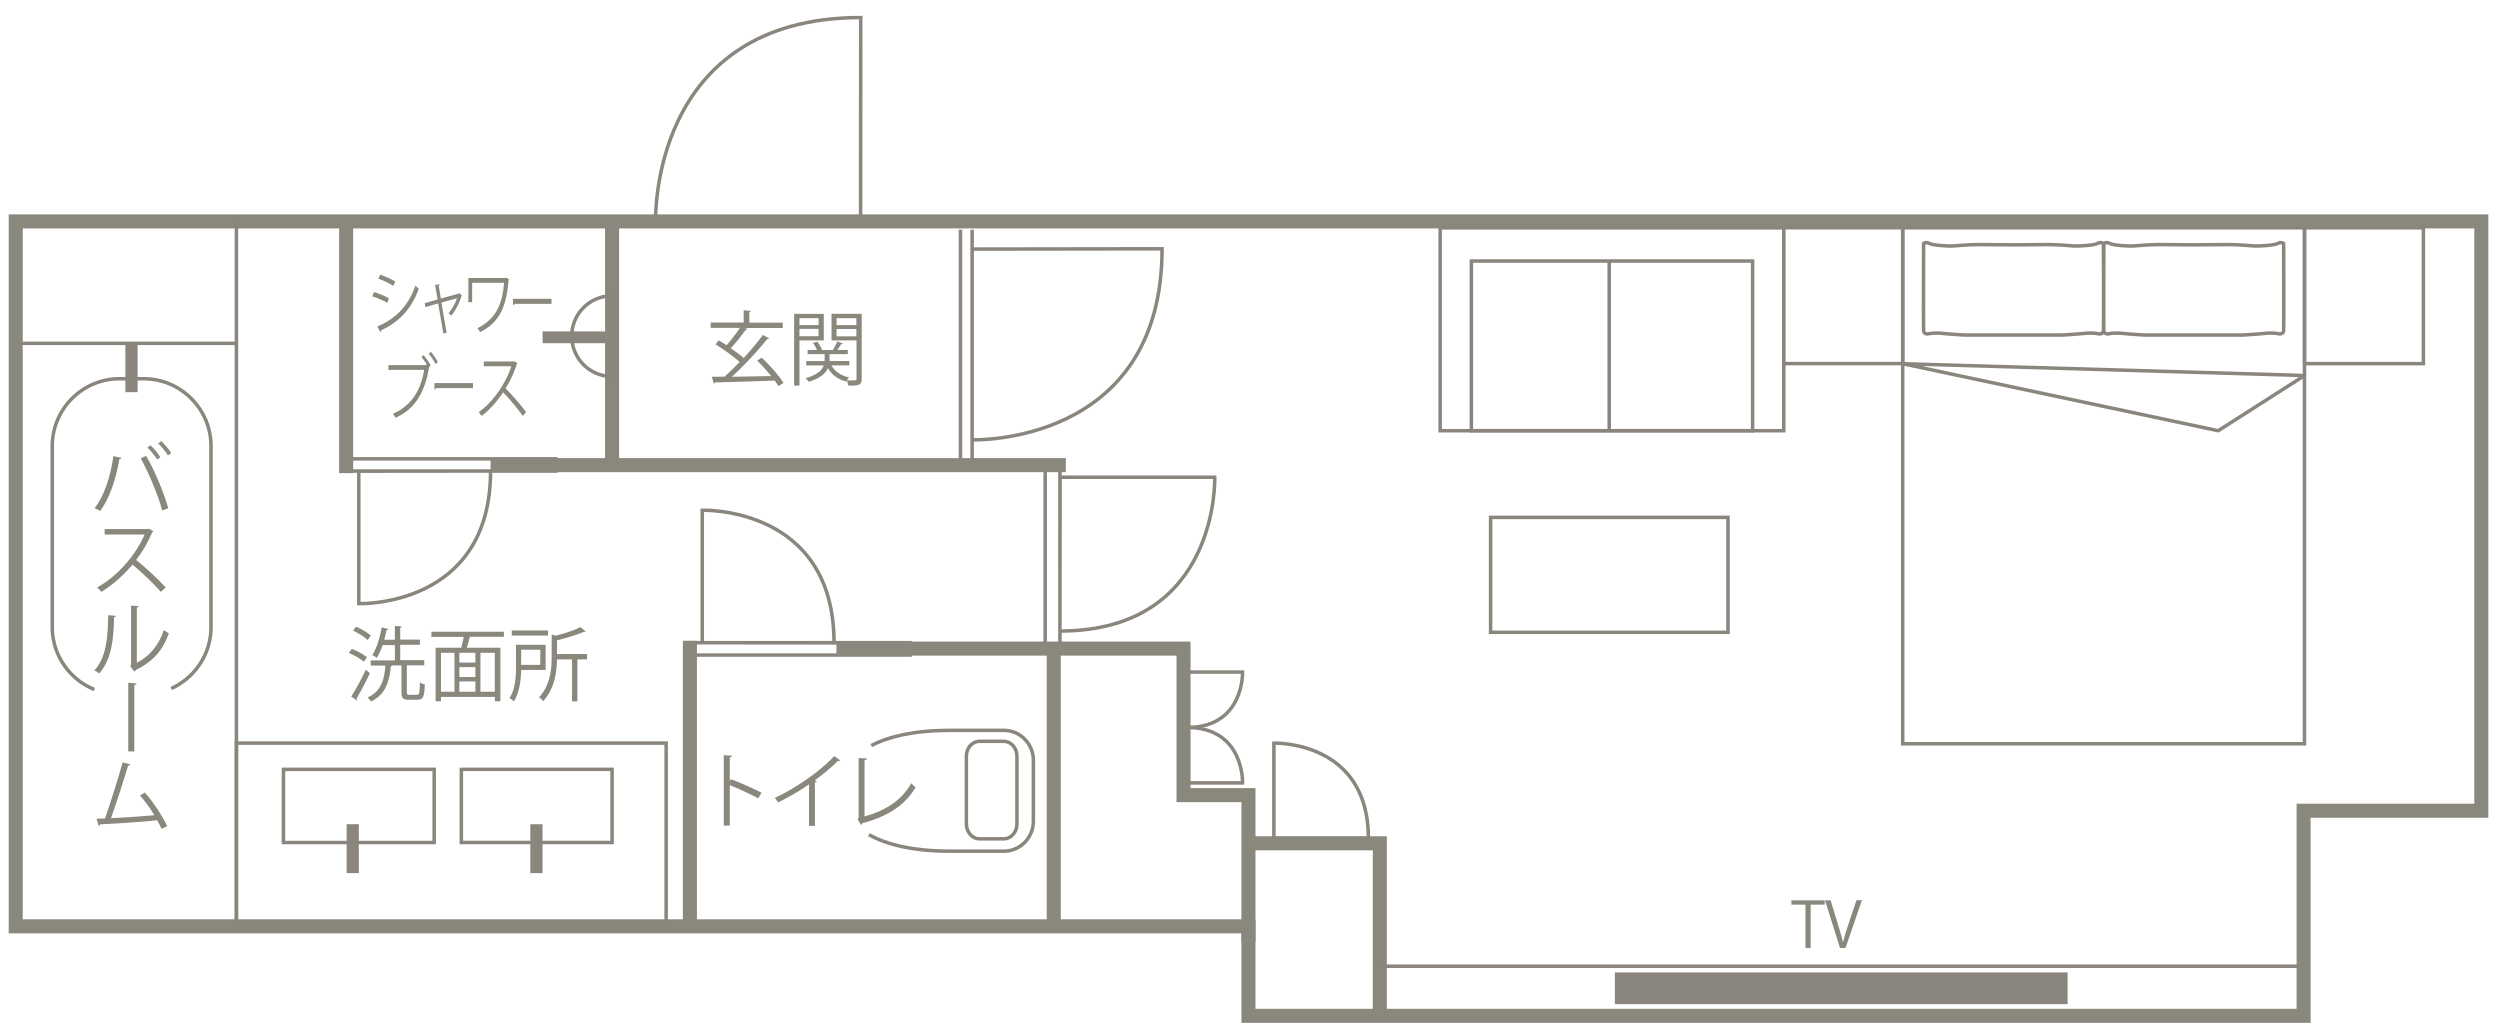 <svg xmlns="http://www.w3.org/2000/svg" xml:space="preserve" id="レイヤー_1" x="0" y="0" style="enable-background:new 0 0 177.96 73.65" version="1.1" viewBox="0 0 177.96 73.65"><style>.st0{fill:#8a877d}.st1{fill:none;stroke:#8a867d;stroke-width:.25}.st2{fill:none;stroke:#8a877d;stroke-miterlimit:10}.st3{stroke-linecap:round;stroke-linejoin:round}.st3,.st4{fill:none;stroke:#8a867d;stroke-width:.25;stroke-miterlimit:10}.st5{fill:#8a867d}</style><path d="M54.22 25.46c.59.55 1.25 1.3 1.55 1.8l-.36.23c-.07-.12-.16-.26-.27-.4-1.56.06-3.22.11-4.24.13-.01.05-.05.08-.09.08l-.14-.48.91-.01c.33-.3.7-.66 1.07-1.04-.43-.39-1.14-.91-1.72-1.26l.24-.28c.17.1.36.22.55.34.32-.35.69-.84.95-1.23h-2.08v-.38h2.35v-.87l.52.04c-.01.04-.03.07-.12.08v.76h2.38v.38h-2.68l.17.08c-.02.03-.07.05-.13.05-.27.39-.7.92-1.06 1.31.35.24.67.48.92.69.51-.55 1-1.14 1.37-1.64l.44.25c-.02.03-.07.05-.14.05-.66.83-1.66 1.9-2.51 2.68l2.79-.05c-.3-.38-.66-.78-.99-1.1l.32-.21zM58.64 24.23h-1.73v3.22h-.38v-5.11h2.11v1.89zm-.37-1.58h-1.36v.49h1.36v-.49zm-1.36 1.28h1.36v-.52h-1.36v.52zm4.43-1.58v4.62c0 .46-.21.48-.96.48-.01-.1-.06-.26-.11-.36-.02.02-.03.05-.04.07-.59-.16-1.03-.49-1.29-.96-.16.36-.52.71-1.37.98-.05-.08-.15-.2-.23-.26.87-.24 1.18-.59 1.3-.91h-1.25v-.31h1.31v-.49h-1.21v-.3h.66c-.06-.16-.17-.35-.28-.5l.31-.09c.14.18.28.42.33.59l-.02.01h.79c.11-.17.25-.44.32-.62l.4.15c-.02.03-.06.05-.12.04-.07.12-.17.28-.27.42h.74v.3h-1.3v.49h1.41v.31h-1.27c.23.43.67.73 1.26.86-.06.05-.12.13-.17.2.16.01.3.01.41.01.25 0 .28 0 .28-.12v-2.73h-1.78v-1.89h2.15zm-.38.3h-1.41v.49h1.41v-.49zm-1.41 1.29h1.41v-.52h-1.41v.52zM25.04 46.19c.38.14.84.4 1.08.59l-.22.32c-.23-.2-.69-.46-1.07-.62l.21-.29zM25 49.58c.3-.46.73-1.24 1.04-1.9l.29.24c-.29.62-.67 1.34-.95 1.8.02.03.03.06.03.08s-.01.05-.02.06l-.39-.28zm.35-4.97c.37.16.82.43 1.05.63l-.23.32c-.22-.21-.67-.5-1.04-.67l.22-.28zm3.61 4.66c0 .16.03.19.19.19h.53c.17 0 .19-.12.21-.89.09.07.24.13.35.16-.03.87-.13 1.08-.52 1.08h-.62c-.42 0-.52-.12-.52-.54v-1.9h-.66c-.02.03-.05.05-.1.06-.1 1.25-.5 2.09-1.41 2.5a2.18 2.18 0 0 0-.25-.28c.84-.36 1.2-1.11 1.27-2.27h-1.04v-.37h1.72v-1.09h-.87c-.12.35-.27.67-.42.91-.07-.06-.22-.15-.32-.2.3-.45.54-1.22.67-1.97l.48.12c-.01.04-.05.06-.13.06-.05.23-.1.47-.17.7h.76v-.98l.5.03c-.01.04-.04.07-.12.08v.86h1.4v.37h-1.4v1.09h1.71v.37h-1.24v1.91zM35.88 45.33h-2.39c-.01.01-.03.01-.05.01-.05.22-.13.51-.21.77h2.39v3.81h-.39v-.31h-3.84v.31h-.38v-3.81h1.82c.06-.23.13-.52.18-.77h-2.3v-.37h5.16v.36zm-4.49 1.14v2.77h.96v-2.77h-.96zm2.45.69v-.69H32.7v.69h1.14zm0 1.03v-.7H32.7v.7h1.14zm-1.14.32v.73h1.14v-.73H32.7zm2.52.73v-2.77H34.2v2.77h1.02zM38.84 47.69H37.1c-.02.71-.12 1.61-.52 2.24-.06-.07-.21-.19-.31-.24.42-.63.46-1.53.46-2.2V45.9h2.11v1.79zm.17-2.81v.36h-2.58v-.36h2.58zm-.55 1.37H37.1v1.08h1.36v-1.08zm3.33.31v.38h-.69v2.99h-.38v-2.99h-1.07c-.02.92-.18 2.11-.99 2.97a.944.944 0 0 0-.29-.27c.81-.87.9-2.03.9-2.93v-1.54l.3.08c.64-.17 1.34-.39 1.74-.61l.38.31c-.02.02-.06.03-.12.02-.47.21-1.22.44-1.92.61v.98h2.14zM53.97 56.83c-.59-.32-1.4-.69-2.02-.94v2.88h-.43v-5.01l.58.03c-.01.06-.05.1-.15.12v1.68l.09-.12c.67.25 1.57.65 2.17.96l-.24.4zM59.81 54.13c-.02.03-.06.05-.11.05-.02 0-.03 0-.06-.01-.44.45-1.08.97-1.64 1.38.05.02.12.05.14.06-.01.04-.06.07-.13.08v3.1h-.42v-2.96c-.61.43-1.41.9-2.2 1.29-.06-.09-.16-.24-.24-.32 1.57-.73 3.3-1.96 4.23-2.98l.43.31zM61.53 58.12c1.47-.41 2.63-1.11 3.34-2.37.07.1.22.22.31.29-.78 1.33-2.06 2.1-3.8 2.56-.01.05-.05.1-.09.12l-.24-.4.07-.11v-4.25l.59.03c-.01.06-.06.12-.17.13v4z" class="st0"/><path d="M61.85 59.42c1.2.66 3.02 1.17 5.81 1.17h3.81c1.15 0 2.09-.96 2.09-2.13v-4.34c0-1.17-.94-2.13-2.09-2.13h-3.81c-2.66 0-4.45.46-5.64 1.08" class="st1"/><path d="M72.39 58.65c0 .59-.42 1.06-.93 1.06h-1.74c-.51 0-.93-.48-.93-1.06v-4.82c0-.59.42-1.06.93-1.06h1.74c.51 0 .93.48.93 1.06v4.82zM69.2 17.73v13.58s13.52.45 13.52-13.6l-13.52.02zM49.99 45.75v-9.43s9.38-.31 9.38 9.44l-9.38-.01zM75.46 33.97h11.01s.36 10.95-11.02 10.95l.01-10.95zM90.68 59.67V52.9s6.73-.22 6.73 6.78l-6.73-.01zM69.2 16.35v16.33M68.37 16.35v16.33M64.91 46.63H49.22M64.91 45.75H49.22M74.4 46.17V33.12M75.45 46.17V33.12M25.54 33.54v9.43s9.38.31 9.38-9.44l-9.38.01zM24.64 32.66H39.7M24.64 33.53H39.7M61.26 15.76H46.67s-.48-14.51 14.6-14.51l-.01 14.51z" class="st1"/><path d="M163.98 71.49V57.71h12.65V15.76H1.12v50.18h87.75v6.37h75.11z" class="st2"/><path d="M135.442 52.945v-36.73h28.6v36.73z" class="st1"/><path d="m135.44 25.89 28.61.84-6.15 3.93zM149.73 17.33s-.19-.14-.42 0c-.23.14-1.41.2-1.68.18s-1.1-.1-1.85-.1-2.45.02-2.45.02-1.71-.02-2.45-.02c-.75 0-1.58.08-1.85.1s-1.46-.04-1.68-.18c-.23-.14-.42 0-.42 0s-.02 5.98 0 6.22.29.24.42.2c.12-.04.62-.06.91-.02.29.04 1.58.12 1.58.12h6.98s1.29-.08 1.58-.12.79-.02.91.02.4.04.42-.2c.03-.24 0-6.22 0-6.22zM162.56 17.33s-.19-.14-.42 0c-.23.14-1.41.2-1.68.18s-1.1-.1-1.85-.1-2.45.02-2.45.02-1.71-.02-2.45-.02c-.75 0-1.58.08-1.85.1s-1.46-.04-1.68-.18c-.23-.14-.42 0-.42 0s-.02 5.98 0 6.22c.02.24.29.24.42.2.12-.04.62-.06.91-.02s1.58.12 1.58.12h6.98s1.29-.08 1.58-.12c.29-.04.79-.02.91.02s.4.04.42-.2c.02-.24 0-6.22 0-6.22z" class="st3"/><path d="M172.508 16.215v9.67h-8.46v-9.67zM135.442 16.211v9.67h-8.46v-9.67zM126.975 16.22v14.44h-24.46V16.22z" class="st4"/><path d="M124.758 18.581v12.08h-20.02v-12.08zM123.006 36.83v8.18h-16.9v-8.18z" class="st4"/><path d="M43.57 15.76v17.36M24.64 33.68V16.22M75.87 33.11H34.92M75.01 46.17v19.77M75.59 46.17H59.54M49.11 65.94V45.61M75.01 46.17h9.24V56.6h4.62v10.47" class="st2"/><path d="M47.419 52.896v13.04h-30.59v-13.04z" class="st1"/><path d="M43.57 54.764v5.21H32.84v-5.21zM30.908 54.765v5.21h-10.73v-5.21z" class="st1"/><path d="M38.62 58.673v3.48h-.87v-3.48zM25.543 58.67v3.48h-.87v-3.48zM9.796 24.436v3.48h-.87v-3.48z" class="st5"/><path d="M16.83 15.76v50.18M16.83 24.44H1.12M6.72 49.08c-1.76-.71-3-2.44-3-4.45V31.76c0-2.65 2.15-4.8 4.8-4.8h1.7c2.65 0 4.8 2.15 4.8 4.8v12.87c0 1.95-1.16 3.62-2.83 4.38M40.7 23.93a2.87 2.87 0 0 0 2.87 2.87v-5.74c-1.59 0-2.87 1.28-2.87 2.87z" class="st1"/><path d="M43.115 23.592v.84h-4.49v-.84z" class="st5"/><path d="M84.48 47.84h3.97s.13 3.95-3.97 3.95v-3.95z" class="st1"/><path d="M84.48 55.73h3.97s.13-3.95-3.97-3.95v3.95z" class="st1"/><path d="M88.87 60.03h9.35v12.28" class="st2"/><path d="M8.65 32.59c-.02.05-.06.08-.15.09-.23 1.38-.71 2.84-1.38 3.7-.1-.08-.26-.16-.39-.21.65-.78 1.15-2.25 1.34-3.7l.58.12zm2.9 3.75c-.27-1.01-.94-2.65-1.53-3.71l.38-.18c.61 1.03 1.28 2.66 1.58 3.73l-.43.16zm-.84-4.64c.27.24.55.59.7.85l-.22.16c-.16-.26-.46-.63-.7-.85l.22-.16zm.77-.3c.26.24.55.59.71.85l-.23.17c-.16-.26-.46-.63-.7-.85l.22-.17zM10.92 37.82c-.01.03-.04.05-.08.06-.31.73-.68 1.37-1.15 1.98.63.5 1.57 1.36 2.11 1.96l-.35.31c-.51-.59-1.44-1.47-2.02-1.94-.51.62-1.38 1.46-2.22 1.94-.06-.09-.2-.23-.3-.31 1.6-.88 2.86-2.51 3.38-3.77H7.45v-.39h3.06l.08-.03.33.19zM8.25 43.84c-.01.05-.06.09-.13.1-.03 1.55-.16 2.96-1.05 4-.09-.07-.23-.16-.35-.22.86-.93.96-2.38.98-3.93l.55.05zm1.49 3.33c.96-.47 1.59-1.31 1.92-2.32.09.07.26.17.36.23-.41 1.17-1.12 2.02-2.35 2.61-.02.05-.06.09-.1.12l-.3-.38.06-.09v-4.23l.54.03c-.01.05-.05.1-.13.11v3.92zM9.13 48.6l.59.05c-.01.06-.06.1-.16.12v4.72h-.43V48.6zM11.5 59c-.09-.2-.19-.4-.31-.61-1.2.13-3.17.25-4.05.29-.02.06-.06.1-.11.12l-.16-.52c.17-.01.38-.01.61-.02.38-1.11.93-2.83 1.25-3.99l.56.15c-.02.05-.08.08-.17.08-.32 1.07-.82 2.61-1.22 3.74.96-.04 2.32-.14 3.09-.21-.3-.5-.68-1.02-1.03-1.41l.35-.2c.61.66 1.3 1.76 1.59 2.39l-.4.19z" class="st0"/><path d="M114.55 18.58v12.08" class="st4"/><path d="M98.22 68.78h65.76" class="st1"/><path d="M114.95 69.22h32.23v2.26h-32.23z" class="st5"/><path d="M129.89 64.4h-1v3.08h-.37V64.4h-1v-.31h2.37v.31zM132.54 64.08l-1.17 3.4h-.39l-1.07-3.39h.4l.52 1.7c.14.46.27.89.36 1.28h.01c.09-.4.23-.84.38-1.28l.57-1.71h.39zM26.62 20.79c.36.1.8.29 1.07.45l-.12.32c-.26-.16-.72-.36-1.07-.46l.12-.31zm.24 2.45c1.29-.55 2.18-1.41 2.71-2.91.06.07.18.17.24.22-.53 1.49-1.46 2.41-2.68 2.96.01.05-.01.1-.05.13l-.22-.4zm.2-3.69c.36.12.8.32 1.07.49l-.13.31c-.28-.18-.7-.38-1.06-.51l.12-.29zM32.89 21.04c-.01.02-.03.03-.04.04-.16.52-.43 1.02-.72 1.39-.05-.06-.14-.12-.2-.17.23-.27.49-.73.6-1.07l-1.11.31.37 2.14-.23.06-.37-2.14-.91.26-.05-.28.92-.26-.18-1.04.33-.04c0 .04-.02.07-.07.1l.15.91 1.31-.36.03-.02.17.17zM36.25 19.91a.12.12 0 0 1-.05.05c-.16 1.96-.69 3.01-2.02 3.68-.05-.08-.13-.2-.2-.27 1.27-.65 1.77-1.6 1.9-3.24h-2.27v1.38h-.27v-1.72h2.64l.04-.04.23.16zM36.51 21.27h2.75v.36h-2.63c-.02.05-.06.08-.11.09l-.01-.45zM30.39 25.95c-.12-.19-.27-.4-.39-.53l.14-.14c.18.19.4.51.51.72l-.08.07.03.02a.17.17 0 0 1-.06.06c-.31 1.89-1.08 3.01-2.39 3.59-.05-.09-.13-.22-.18-.29 1.25-.52 1.99-1.62 2.22-3.12h-2.54v-.34h2.64l.05-.04h.05zm.62-.03c-.1-.21-.32-.55-.49-.72l.15-.15c.18.19.38.5.5.72l-.16.15zM30.92 27.27h2.75v.36h-2.63c-.02.05-.06.08-.11.09l-.01-.45zM36.84 25.87a.12.12 0 0 1-.05.05c-.21.64-.47 1.19-.8 1.72.43.44 1.09 1.18 1.46 1.7l-.24.27c-.35-.51-.99-1.27-1.4-1.68-.35.54-.96 1.27-1.53 1.68-.04-.07-.14-.2-.21-.27 1.1-.76 1.98-2.18 2.33-3.27h-1.96v-.34h2.11l.05-.02.24.16z" class="st0"/></svg>